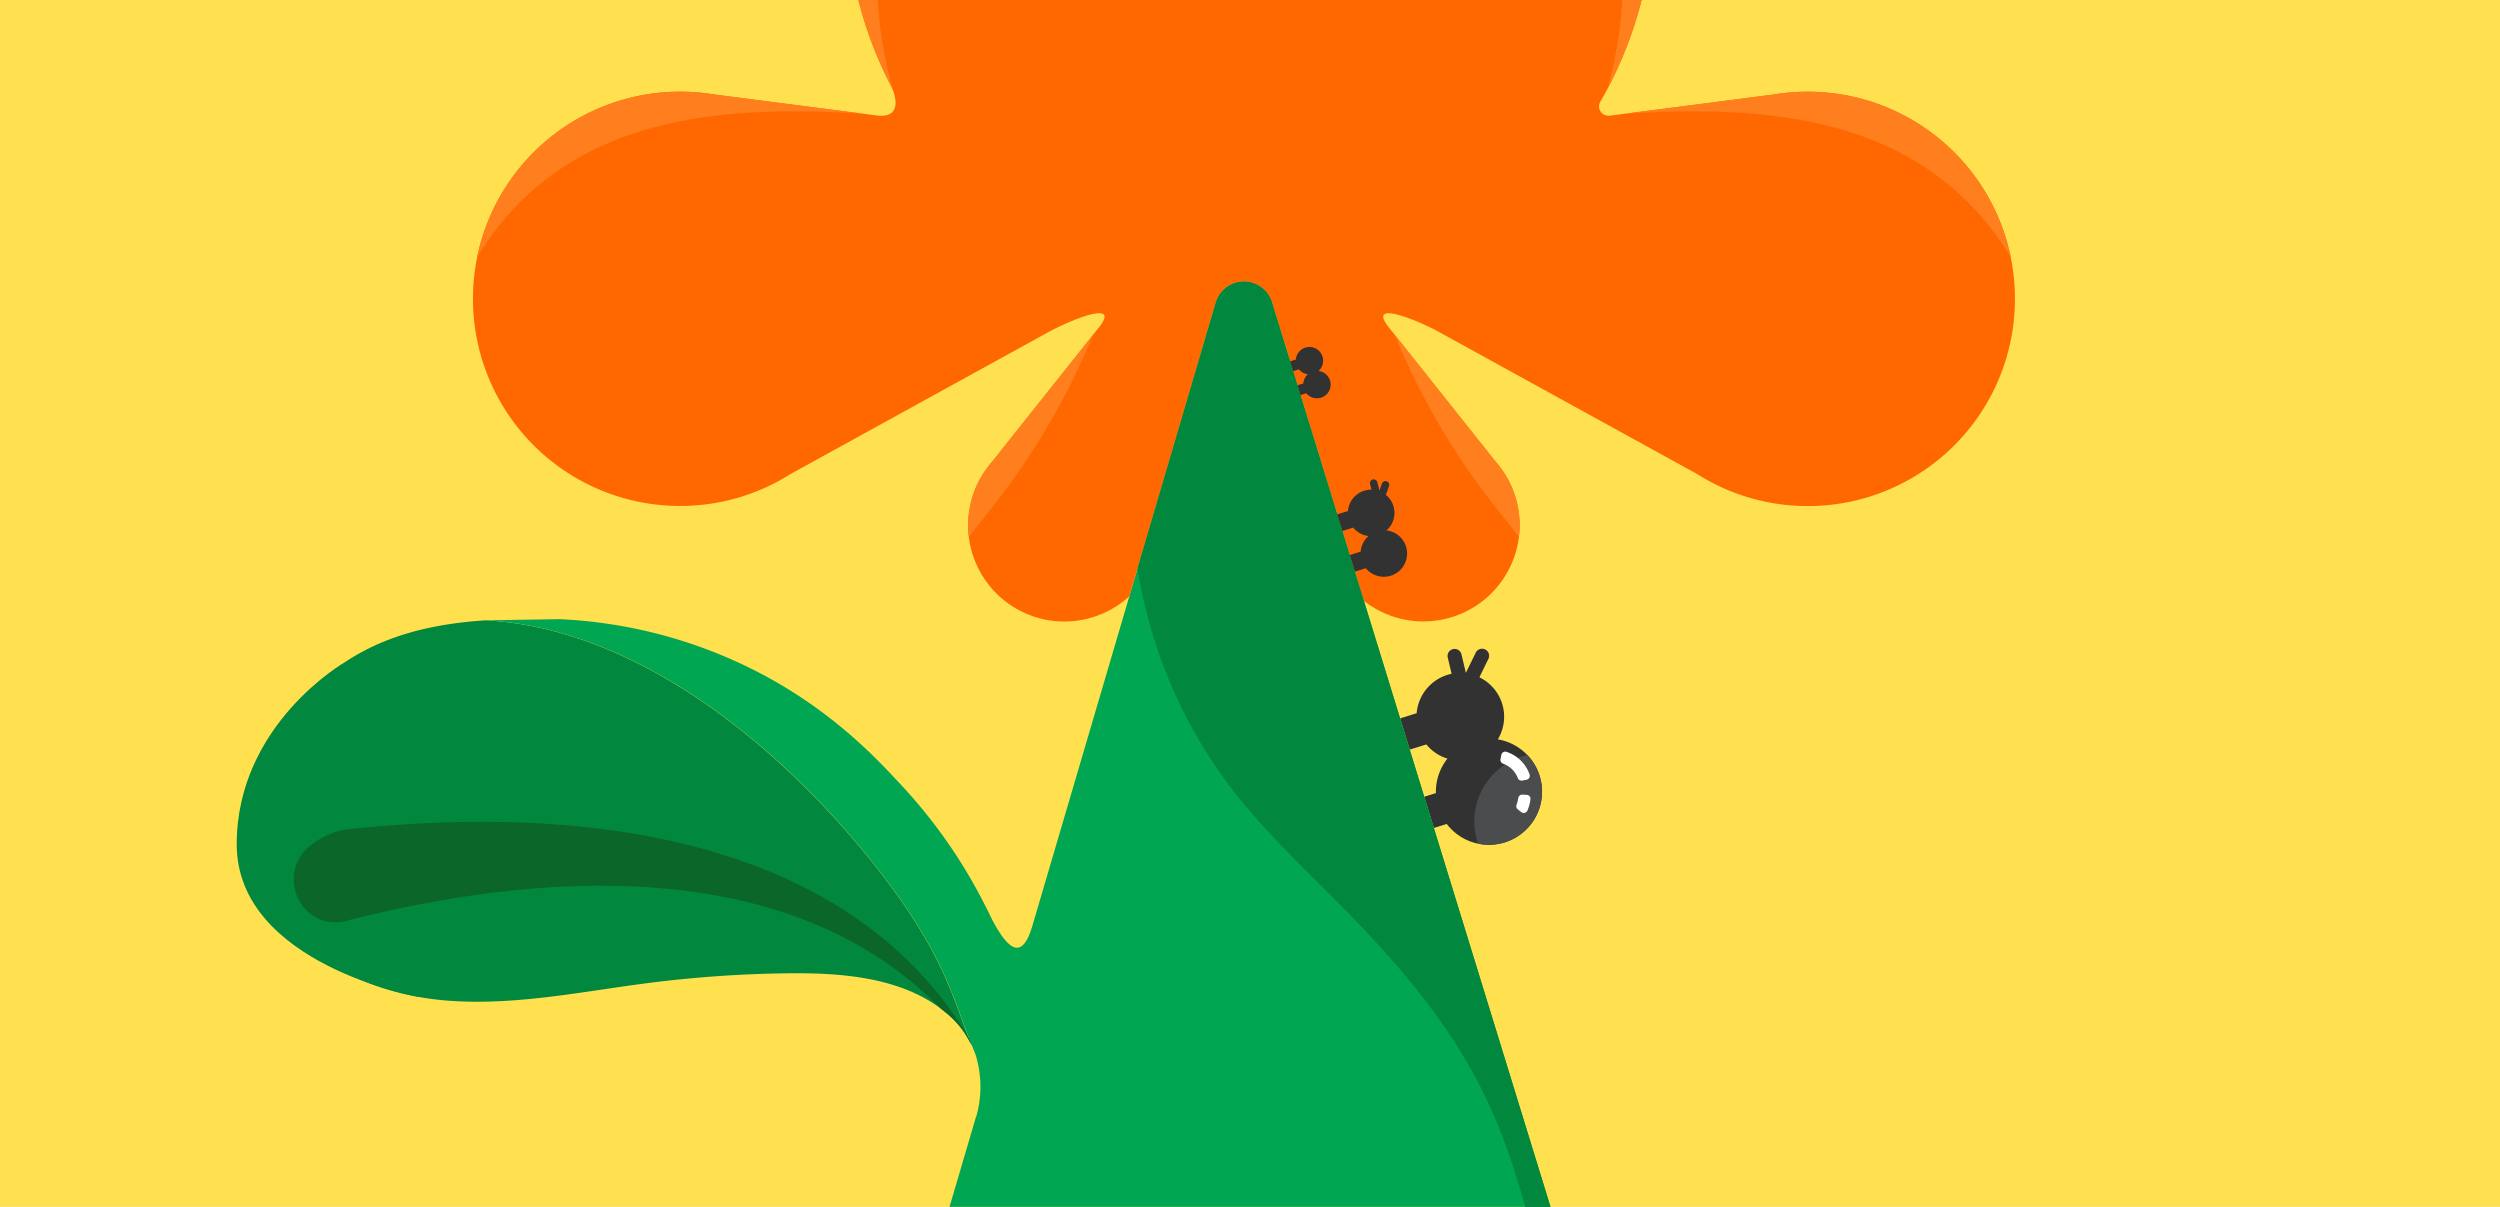 <?xml version="1.0" encoding="utf-8"?>
<svg xmlns="http://www.w3.org/2000/svg" id="Layer_1" data-name="Layer 1" viewBox="0 0 1160 560">
  <defs>
    <style>.cls-1{fill:#ffe14f;}.cls-2{fill:#02873e;}.cls-3{fill:#0b662a;}.cls-4{fill:#323233;}.cls-5{fill:#4b4c4d;}.cls-6{fill:#fff;}.cls-7{fill:#01a652;}.cls-8{fill:#ff6700;}.cls-9{fill:#ff7e1d;}</style>
  </defs>
  <title>visual-dotcom_category_2ndhero_desktop-how_to_be_more_grateful-202000805-kh</title>
  <rect class="cls-1" width="1160" height="560"/>
  <path class="cls-2" d="M160,307.27S109.84,336,109.84,391.76s84.44,70.82,84.44,70.82Z"/>
  <path class="cls-2" d="M450.76,485a.64.64,0,0,0,0-.07c-8.69-21.8-13.09-44.22-47.61-86.85C358.4,342.87,293.55,291.47,225.27,287.83c-22.4,1.49-45.14,6.06-65.27,19.44V451.11c14.59,7.69,31.4,11.95,47.88,13.2,31.16,2.36,62.18-4.24,93.17-8.22a558.83,558.83,0,0,1,64.89-4.48c26.25-.27,54.7,2.15,74.43,19.46l.1.09A41.72,41.72,0,0,1,450.76,485Z"/>
  <path class="cls-2" d="M451.49,486.66l0,.09Z"/>
  <path class="cls-3" d="M438.27,464.88a191.55,191.55,0,0,0-17.64-19.77l-4.88-4.56c-1.66-1.47-3.37-2.89-5.07-4.35s-3.47-2.8-5.23-4.18L402.8,430c-.89-.67-1.81-1.3-2.72-1.95l-2.74-1.94-1.37-1c-.47-.32-.94-.62-1.41-.92l-5.65-3.66-5.8-3.43-1.45-.85-1.48-.8-3-1.6a228.81,228.81,0,0,0-24.56-11.26c-8.41-3.26-17-6.08-25.7-8.52s-17.51-4.4-26.38-6.08c-2.22-.4-4.44-.84-6.67-1.19l-6.69-1.06c-4.46-.62-8.94-1.25-13.42-1.72-35.9-4-72.1-3.25-107.91.3l-5.88.62v42.5c4.15-1.06,8.3-2.1,12.47-3.08,32.83-7.63,66.35-12.71,100-13.32,4.2-.11,8.4-.06,12.61,0l6.3.17c2.1.06,4.19.21,6.29.3,8.39.49,16.77,1.24,25.08,2.44s16.57,2.78,24.75,4.77a215.27,215.27,0,0,1,24.11,7.47l2.95,1.13,1.49.56,1.45.62,5.83,2.5,5.72,2.73c.48.23,1,.44,1.43.69l1.4.74,2.81,1.49c.94.5,1.88,1,2.81,1.5l2.74,1.61c1.82,1.09,3.7,2.11,5.45,3.31s3.59,2.3,5.35,3.5l5.21,3.73a185.6,185.6,0,0,1,19.47,16.84c.29.31.58.62.88.92,1.29,1,2.54,2,3.77,3.05l.1.09A41.54,41.54,0,0,1,450,483.49c.88,1.11,1.74,2.24,2.6,3.37A203,203,0,0,0,438.27,464.88Z"/>
  <path class="cls-4" d="M654.11,347.82l7.72-2.4a20.32,20.32,0,0,0,9.78,6.58,24.67,24.67,0,0,0-5.35,16l-5.43,1.69,4.46,14.49,6-1.86A24.64,24.64,0,1,0,695,343.06a20.32,20.32,0,0,0-8.56-28.79l4.18-8.56a3.27,3.27,0,0,0-5.88-2.87l-4.58,9.38-2.06-8.7a3.27,3.27,0,0,0-6.36,1.51l1.8,7.61a20.42,20.42,0,0,0-16.22,18.3l-7.68,2.39Z"/>
  <path class="cls-5" d="M684.09,381.07a31.41,31.41,0,0,0,1.77,10.4,24.65,24.65,0,0,0,22.89-41.1A31.46,31.46,0,0,0,684.09,381.07Z"/>
  <path class="cls-6" d="M704.28,361.05a11.38,11.38,0,0,0-6.89-6.71,1.85,1.85,0,0,1-1.16-2.09l.39-2a1.86,1.86,0,0,1,2.46-1.38,17,17,0,0,1,10.66,10.5,1.87,1.87,0,0,1-1.4,2.42l-2,.39a1.84,1.84,0,0,1-2.09-1.17"/>
  <path class="cls-6" d="M705.85,376.81l-1.6-1.28a1.82,1.82,0,0,1-.57-2.11,15.29,15.29,0,0,0,.79-3.15,1.85,1.85,0,0,1,1.91-1.56l2,.09a1.85,1.85,0,0,1,1.75,2.1,19.15,19.15,0,0,1-1.43,5.24,1.85,1.85,0,0,1-2.84.67"/>
  <path class="cls-7" d="M452.89,518.14,440.57,560H719.43L590.19,140.23a13.62,13.62,0,0,0-26.08.17L479,429.64h0c-4.66,15.86-10.94,11.52-18.47-2.59h0q-2.1-4.33-4.31-8.62a240.23,240.23,0,0,0-39.71-55.94c-10.32-11.12-30.26-32.23-62.5-49.43a222.63,222.63,0,0,0-94.39-25.77l-34.25.53h0c68.28,3.63,133.13,55,177.86,110.26,34.52,42.63,38.92,65.05,47.61,86.85q.79,1.72,1.44,3.51v0a18.74,18.74,0,0,1,1.15,3.76,43.93,43.93,0,0,1,1,5.11,50.26,50.26,0,0,1-1.44,20.77Z"/>
  <path class="cls-8" d="M761.71,0H398.29a186.07,186.07,0,0,0,15.46,40.48s0,0,0,.06c1.12,2.1,5.75,14.37-6.5,13.09L331.5,43.85h0a97.44,97.44,0,0,0-15.95-1.32,96.12,96.12,0,1,0,41,183.07h0l.09-.05a94.69,94.69,0,0,0,10.22-5.63l119.91-66c9.61-5.22,33.71-15.31,23.13-2h0l-49.4,62.14a44.26,44.26,0,0,0-3,3.8l-.14.18h0A44.64,44.64,0,0,0,524,276.67L564.11,140.4a13.62,13.62,0,0,1,26.08-.17l42.66,138.55A44.64,44.64,0,0,0,697,218.06h0l-.15-.18a44.14,44.14,0,0,0-3-3.8l-49.4-62.13h0c-10.58-13.3,13.46-3.26,23.09,2l119.94,66a94.69,94.69,0,0,0,10.22,5.63l.09.05h0a96.13,96.13,0,1,0,41-183.07,97.53,97.53,0,0,0-15.95,1.32h0l-75.76,9.78h0l-.48,0a4.29,4.29,0,0,1-4.06-6.42A186.51,186.51,0,0,0,761.71,0Z"/>
  <path class="cls-9" d="M413.75,40.48s0,0,0,.06a12.93,12.93,0,0,1,.62,1.41l.15.09a185,185,0,0,1-7.19-42h-9.06A186.07,186.07,0,0,0,413.75,40.48Z"/>
  <path class="cls-9" d="M331.5,43.86a97.53,97.53,0,0,0-15.95-1.32,96.16,96.16,0,0,0-94.17,76.75c39.05-63.73,107.88-71.2,179.69-66.46h0l-69.57-9Z"/>
  <path class="cls-9" d="M933,119.29A96.16,96.16,0,0,0,838.8,42.54a97.53,97.53,0,0,0-15.95,1.32h0l-69.57,9h0C825.1,48.09,893.92,55.56,933,119.29Z"/>
  <path class="cls-9" d="M507.25,155.26l-46.76,58.81a46.06,46.06,0,0,0-3,3.8l-.15.18h0a44.41,44.41,0,0,0-8.12,25.66,46.46,46.46,0,0,0,.34,5.44c4.67-6.09,9.55-12,14.18-18.09A331.61,331.61,0,0,0,507.25,155.26Z"/>
  <path class="cls-9" d="M697,218.05l-.15-.18a44.29,44.29,0,0,0-3-3.79L647.1,155.26a331.61,331.61,0,0,0,43.51,75.81c4.63,6,9.51,12,14.18,18.09a46.46,46.46,0,0,0,.34-5.44A44.41,44.41,0,0,0,697,218.06Z"/>
  <path class="cls-9" d="M752.72,0a185,185,0,0,1-7.06,41.61A186.34,186.34,0,0,0,761.71,0Z"/>
  <path class="cls-2" d="M577.17,130.62a13.63,13.63,0,0,0-13.06,9.77L527.82,263.64a226.19,226.19,0,0,0,43.53,102.14C586.69,385.79,605.27,403,623,421c24.71,25.09,48.08,52.1,64,83.49,9,17.67,15.44,36.39,20.7,55.52h11.75L590.19,140.23A13.63,13.63,0,0,0,577.17,130.62Z"/>
  <path class="cls-4" d="M622.87,246.38l5-1.57a10.8,10.8,0,0,0,7.13,3.9,10.78,10.78,0,0,0-3.65,7.25l-5.06,1.58,2.37,7.69,5.08-1.58a10.79,10.79,0,1,0,9.6-17.54,10.79,10.79,0,0,0-.29-16.49l1.45-4.07a1.73,1.73,0,0,0-3.27-1.16l-1.14,3.2-1-3.72a1.74,1.74,0,1,0-3.36.87l.64,2.46a11,11,0,0,0-3.38.49,10.79,10.79,0,0,0-7.54,9.44l-5,1.55Z"/>
  <path class="cls-4" d="M600,172.2l2.68-.83a6.34,6.34,0,0,0,4.19,2.29,6.43,6.43,0,0,0-2.15,4.28l-2.69.84,1.39,4.53,2.71-.85a6.36,6.36,0,1,0,5.65-10.33,6.35,6.35,0,1,0-10.51-5.29l-2.66.83Z"/>
  <path class="cls-3" d="M160,384.93a37.36,37.36,0,0,0-16.17,7.57c-15.07,11.92-5.94,36.65,13.22,35.38a17.31,17.31,0,0,0,2.95-.45C172.47,424.35,184.15,392.3,160,384.93Z"/>
</svg>
